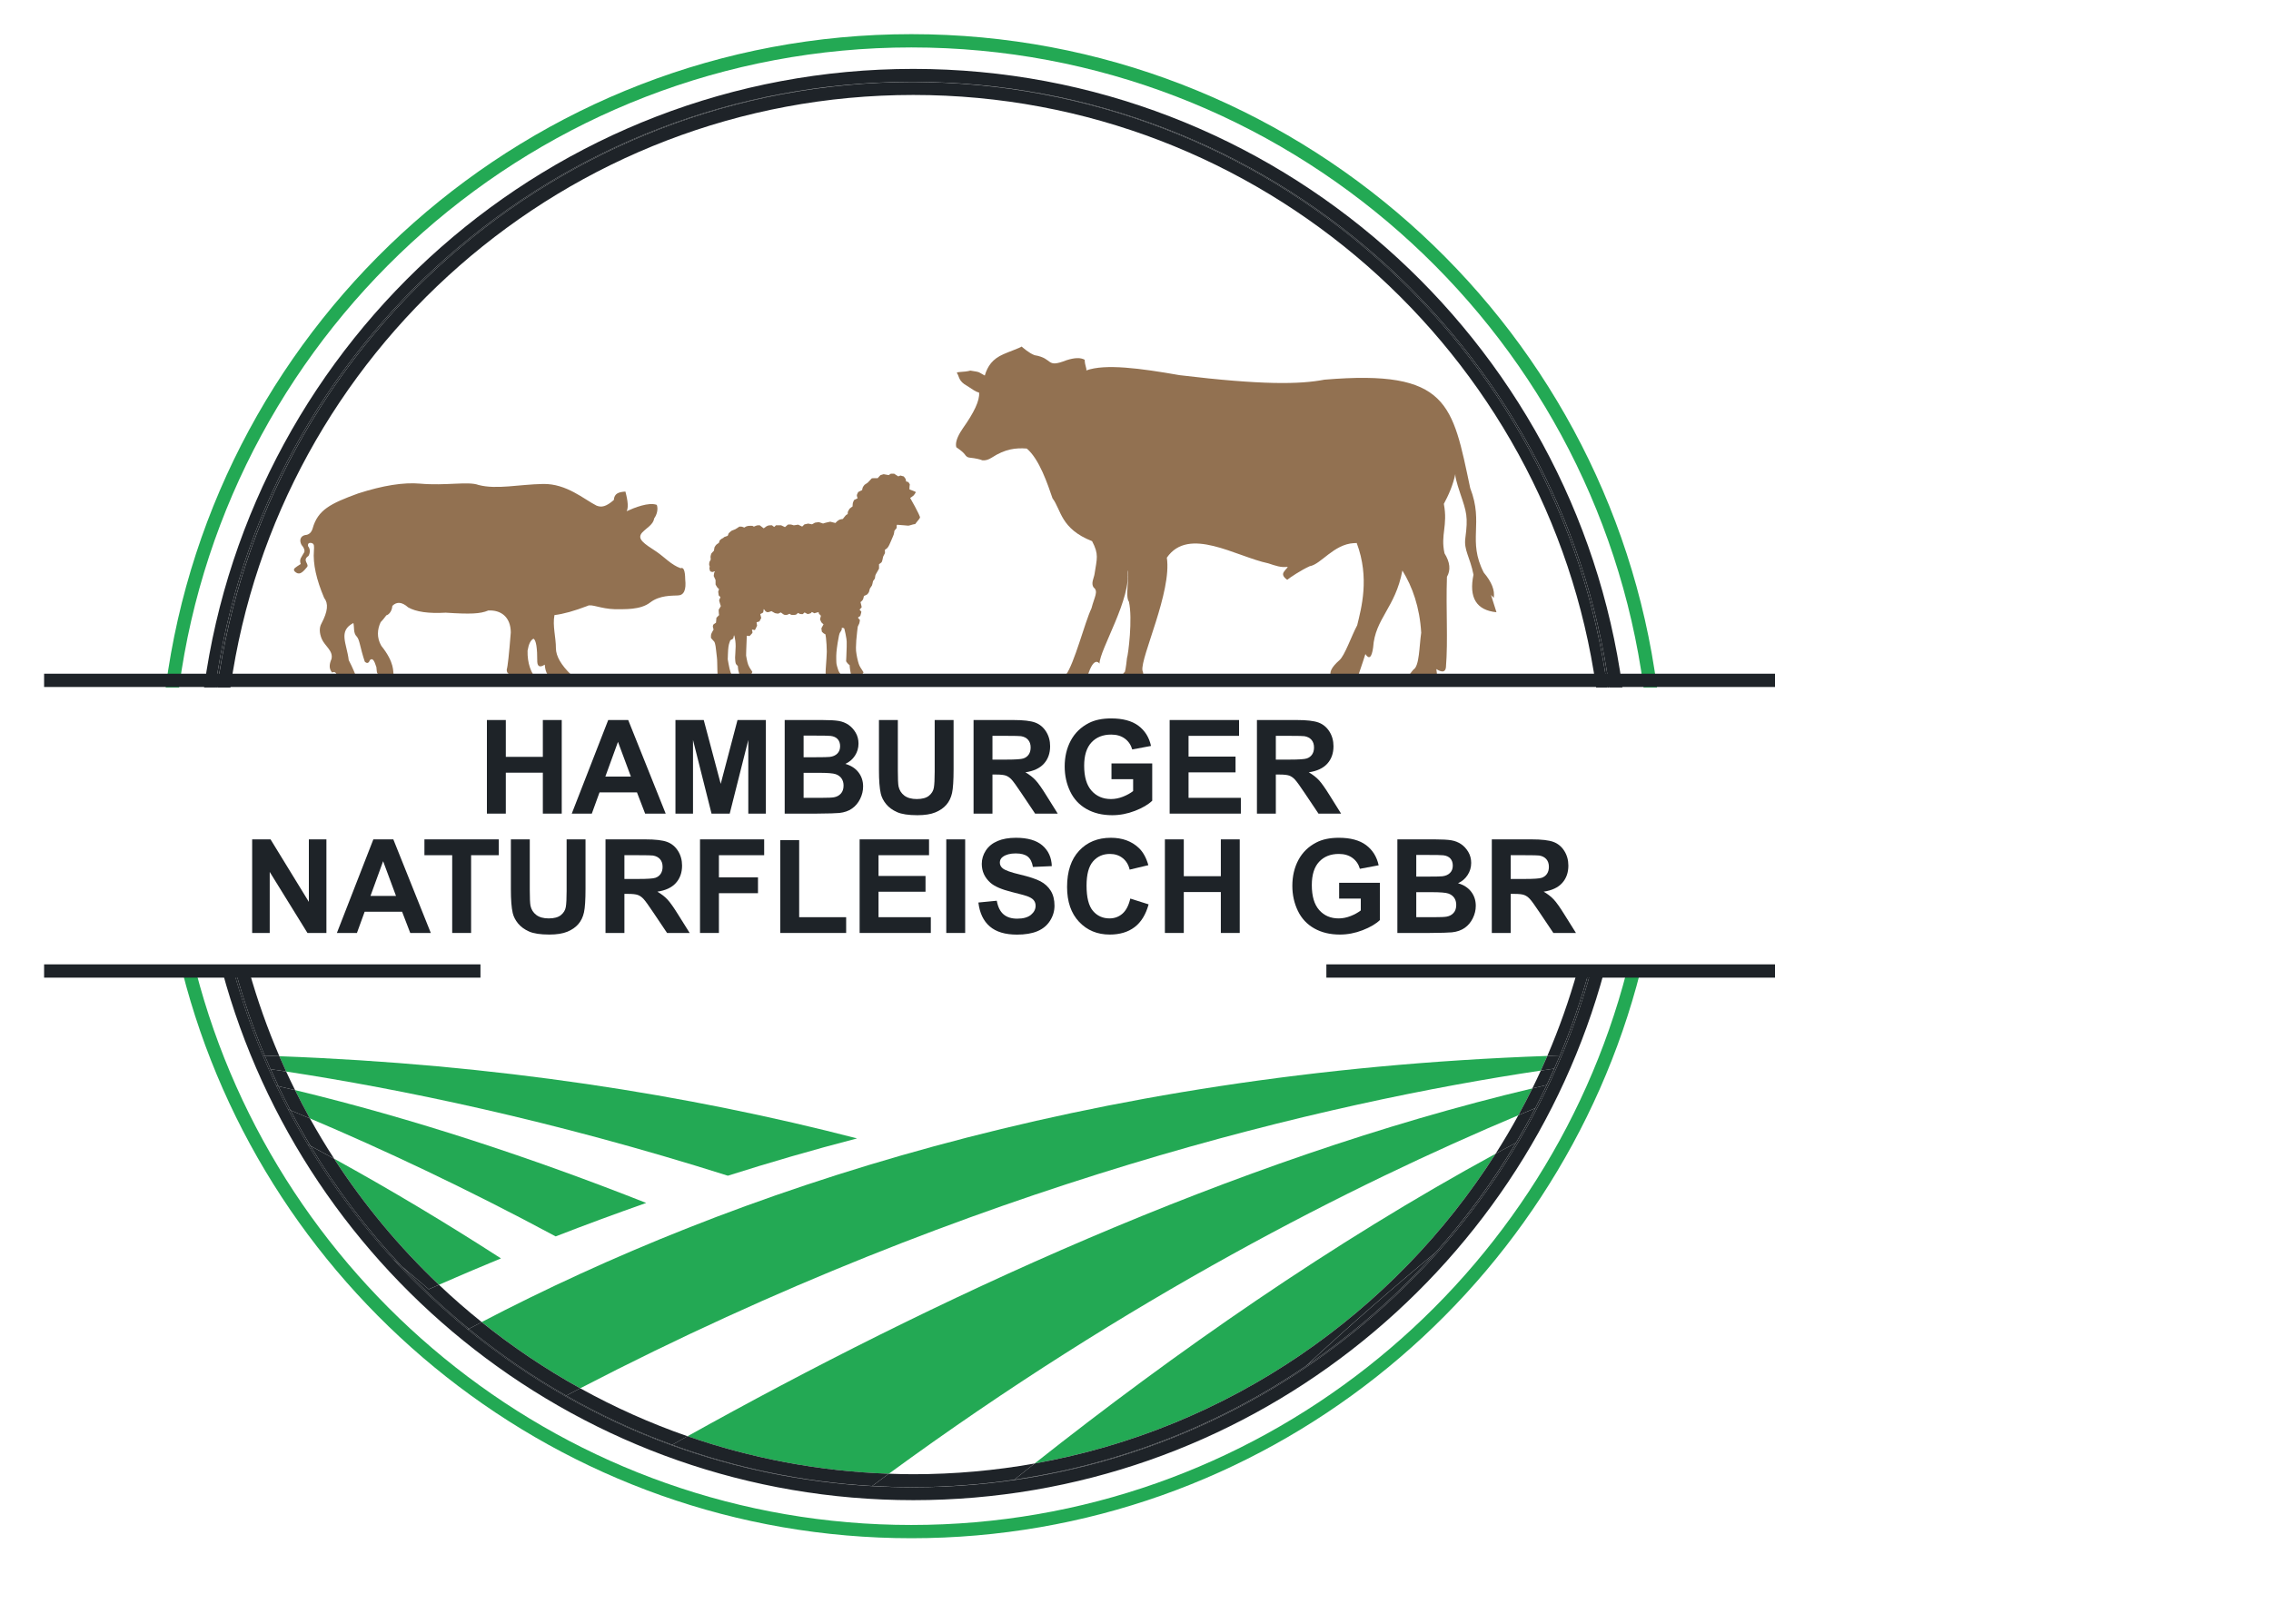 <?xml version="1.0" encoding="utf-8"?>
<!DOCTYPE svg PUBLIC "-//W3C//DTD SVG 1.1//EN" "http://www.w3.org/Graphics/SVG/1.1/DTD/svg11.dtd">
<!-- exported from Silhouette Studio® Business Edition V4.5.152ssbe -->
<svg version="1.1" xmlns="http://www.w3.org/2000/svg" xmlns:xlink="http://www.w3.org/1999/xlink" width="193mm" height="138mm" viewBox="0 0 193 138">
<defs>
<path id="path_bdf23ac40ea00e35df3c2fb1e08c444c" d="M 123.694 40.222 C 123.488 41.254 123.082 42.123 122.705 42.827 C 123.059 44.717 122.407 45.424 122.762 47.031 C 123.231 47.789 123.3 48.452 122.968 49.027 C 122.871 51.915 123.071 54.323 122.882 56.72 C 122.834 57.132 122.559 57.18 122.067 56.868 C 122.224 57.786 122.021 58.25 121.455 58.255 C 120.66 58.396 120.305 58.19 120.388 57.643 C 120.288 57.755 120.068 57.875 119.731 58.007 C 119.545 57.775 119.679 57.409 120.125 56.908 C 120.634 56.611 120.612 54.912 120.78 53.78 C 120.654 51.601 120.028 49.859 119.181 48.492 C 118.584 51.669 116.856 52.564 116.694 55.041 C 116.573 55.893 116.353 56.076 116.036 55.593 C 116.036 55.593 115.744 56.525 115.332 57.712 C 114.123 57.801 113.639 57.743 113.659 57.375 C 113.513 57.503 113.336 57.54 113.127 57.492 C 112.936 57.152 113.17 56.694 113.825 56.119 C 114.297 55.704 114.84 54.077 115.341 53.145 C 115.681 51.724 116.422 49.127 115.298 46.15 C 115.295 46.159 115.209 46.164 115.049 46.164 C 113.33 46.267 112.261 47.972 111.303 48.126 C 110.553 48.469 109.638 49.081 109.395 49.281 C 109.015 49.018 108.941 48.77 109.169 48.532 C 109.195 48.458 109.438 48.252 109.43 48.178 C 108.861 48.258 108.391 48.08 107.791 47.883 C 105.025 47.302 101.031 44.7 99.163 47.4 C 99.603 50.302 96.918 55.862 97.09 56.986 C 97.273 57.472 97.112 57.715 96.609 57.715 C 96.632 58.37 96.36 58.476 95.794 58.032 C 95.791 58.255 95.557 58.321 95.091 58.221 C 95.059 58.018 95.208 57.658 95.534 57.143 C 95.603 57.283 95.697 56.691 95.774 55.939 C 95.88 55.662 96.272 52.584 95.94 51.14 C 95.594 50.697 96.037 48.915 95.808 48.469 C 96.209 50.791 93.438 55.244 93.441 56.408 C 93.441 56.408 92.897 55.547 92.305 57.918 C 91.833 57.984 91.876 58.004 91.393 57.872 C 91.379 57.663 91.241 57.649 90.984 57.835 C 90.758 57.884 90.618 57.738 90.561 57.397 C 91.301 56.428 92.191 52.885 92.757 51.709 C 93.012 50.723 93.369 50.257 92.94 49.931 C 92.694 49.576 92.969 49.133 93.02 48.787 C 93.223 47.463 93.403 47.119 92.811 45.996 C 90.117 44.94 90.189 43.327 89.448 42.355 C 89.042 41.174 88.333 39.023 87.26 38.125 C 86.308 38.054 85.422 38.157 84.278 38.9 C 84.003 39.078 83.74 39.152 83.491 39.126 C 83.254 39.029 82.899 38.952 82.425 38.9 C 82.25 38.895 82.104 38.8 81.987 38.614 C 81.87 38.457 81.632 38.26 81.272 38.014 C 81.186 37.702 81.295 37.282 81.604 36.756 C 81.607 36.75 81.609 36.747 81.609 36.747 C 81.672 36.638 81.747 36.524 81.827 36.407 C 82.773 35.071 83.271 34.047 83.208 33.372 C 82.879 33.284 82.679 33.109 82.193 32.801 C 81.435 32.389 81.547 32.014 81.323 31.702 C 81.283 31.574 81.907 31.654 82.467 31.499 C 83.417 31.648 83.094 31.611 83.691 31.92 C 83.929 31.122 84.338 30.513 85.281 30.104 C 85.67 29.924 86.686 29.569 86.823 29.455 C 86.903 29.526 87.458 30.021 87.924 30.189 C 89.574 30.464 88.839 31.319 90.635 30.618 C 91.324 30.395 91.839 30.381 92.182 30.578 C 92.196 31.093 92.357 31.259 92.319 31.485 C 93.924 30.902 96.907 31.302 100.252 31.888 C 107.29 32.735 110.462 32.672 112.555 32.271 C 123.134 31.379 123.431 34.356 124.947 41.491 C 126.119 44.503 124.689 45.933 126.099 48.669 C 126.769 49.462 127.052 50.177 126.946 50.817 C 126.791 50.651 126.711 50.568 126.711 50.568 C 127.023 51.549 127.177 52.038 127.177 52.038 C 125.47 51.867 124.818 50.8 125.224 48.847 C 124.927 47.334 124.389 46.768 124.532 45.732 C 124.772 43.928 124.635 43.522 124.112 41.986 C 123.769 40.974 123.629 40.387 123.694 40.222 Z" fill-rule="evenodd" fill="#927151" fill-opacity="1" stroke="none" stroke-opacity="1" stroke-width="0.353" stroke-linecap="butt" stroke-linejoin="miter"/>
<path id="path_55b5f1ac5de73b7a01ec7b46679d2791" d="M 53.15 41.781 C 53.231 42.102 53.492 43.068 53.248 43.453 C 53.922 43.146 55.139 42.659 55.817 42.913 C 55.951 43.269 55.824 43.756 55.598 44.056 C 55.517 44.592 54.984 44.839 54.575 45.263 C 54.095 45.806 54.716 46.19 55.799 46.896 C 56.469 47.351 57.041 48.011 57.842 48.296 C 58.089 48.18 58.223 48.494 58.233 49.242 C 58.332 50.148 58.12 50.604 57.598 50.611 C 57.111 50.639 56.074 50.582 55.256 51.207 C 54.42 51.859 53.058 51.771 52.268 51.782 C 51.026 51.747 50.246 51.302 49.929 51.5 C 48.807 51.93 47.872 52.191 47.121 52.279 C 46.944 53.193 47.251 54.184 47.244 55.105 C 47.251 55.772 47.685 56.523 48.539 57.352 C 48.835 57.779 48.108 57.846 47.145 57.698 C 46.634 57.645 46.352 57.246 46.295 56.491 C 45.904 56.745 45.688 56.671 45.66 56.262 C 45.664 55.077 45.561 54.417 45.343 54.287 C 45.099 54.396 44.93 54.735 44.835 55.303 C 44.813 56.347 45.099 57.204 45.695 57.871 C 45.791 58.224 45.431 58.336 44.605 58.216 C 44.118 58.132 43.674 57.843 43.699 57.299 C 43.275 57.391 43.064 57.26 43.064 56.911 C 43.148 56.671 43.261 55.624 43.409 53.757 C 43.402 52.427 42.556 51.828 41.49 51.891 C 40.817 52.18 39.959 52.209 37.878 52.075 C 36.424 52.159 35.359 52.008 34.685 51.623 C 34.17 51.161 33.722 51.119 33.345 51.496 C 33.299 52.057 32.953 52.286 32.84 52.293 C 32.639 52.572 32.491 52.731 32.35 52.882 C 32.071 53.468 31.994 54.188 32.406 54.893 C 33.553 56.322 33.391 57.102 33.451 57.345 C 33.451 57.345 33.14 57.335 32.629 57.363 C 31.927 57.387 32.057 57.218 31.987 56.707 C 31.803 56.121 31.655 55.895 31.433 56.11 C 31.334 56.378 31.189 56.421 30.999 56.234 C 30.582 54.985 30.575 54.399 30.325 54.114 C 30.007 53.803 30.127 53.345 30.032 52.953 C 28.723 53.641 29.464 54.668 29.637 56.11 C 29.965 56.742 30.212 57.32 30.381 57.85 C 30.388 58.227 29.817 58.227 28.677 57.85 C 28.667 57.246 28.515 57.021 28.226 57.162 C 27.972 56.883 27.954 56.502 28.169 56.019 C 28.349 55.31 27.584 54.904 27.333 54.279 C 27.139 53.793 27.122 53.348 27.316 53.002 C 27.87 51.951 27.919 51.295 27.548 50.819 C 26.882 49.252 26.589 47.915 26.677 46.811 C 26.698 46.43 26.723 46.222 26.487 46.159 C 26.275 46.102 26.123 46.19 26.187 46.437 C 26.381 46.656 26.36 47.012 26.215 47.252 C 25.619 47.644 26.374 47.961 26.056 48.24 C 25.654 48.737 25.39 48.91 25.03 48.557 C 24.867 48.328 25.125 48.229 25.555 47.94 C 25.414 47.51 25.622 47.372 25.809 47.016 C 25.975 46.829 25.809 46.518 25.626 46.314 C 25.418 45.933 25.524 45.576 25.915 45.481 C 26.243 45.464 26.462 45.273 26.568 44.92 C 27.009 43.336 28.088 42.797 30.441 41.939 C 32.547 41.262 34.297 40.983 35.698 41.107 C 37.917 41.304 39.786 40.888 40.675 41.223 C 42.221 41.622 44.083 41.174 46.15 41.135 C 48.158 41.1 49.625 42.437 50.698 42.977 C 51.121 43.146 51.513 43.068 52.165 42.497 C 52.204 41.922 52.606 41.819 53.15 41.781 Z" fill-rule="evenodd" fill="#927151" fill-opacity="1" stroke="none" stroke-opacity="1" stroke-width="0.353" stroke-linecap="butt" stroke-linejoin="miter"/>
<path id="path_2f88694d0a672ea37cb786aeb57dd09a" d="M 75.614 40.323 L 75.525 40.381 L 75.31 40.343 L 75.096 40.304 L 74.967 40.342 C 74.896 40.363 74.83 40.384 74.822 40.389 C 74.813 40.394 74.758 40.452 74.698 40.52 L 74.59 40.643 L 74.348 40.643 C 74.177 40.643 74.1 40.648 74.085 40.66 C 74.072 40.669 73.988 40.759 73.9 40.858 C 73.757 41.02 73.724 41.048 73.602 41.12 C 73.474 41.195 73.459 41.209 73.387 41.315 C 73.322 41.412 73.308 41.447 73.288 41.543 L 73.267 41.658 L 73.107 41.731 C 73.021 41.772 72.941 41.812 72.932 41.822 C 72.923 41.832 72.892 41.896 72.862 41.965 C 72.805 42.101 72.805 42.103 72.861 42.285 L 72.882 42.351 L 72.732 42.427 L 72.582 42.503 L 72.526 42.626 C 72.476 42.739 72.47 42.763 72.463 42.897 L 72.456 43.044 L 72.327 43.136 C 72.204 43.222 72.196 43.232 72.122 43.368 C 72.049 43.5 72.043 43.515 72.043 43.602 L 72.043 43.696 L 71.967 43.733 C 71.903 43.766 71.869 43.801 71.76 43.941 L 71.629 44.109 L 71.493 44.131 C 71.367 44.152 71.346 44.161 71.238 44.233 C 71.165 44.281 71.099 44.338 71.067 44.382 C 71.039 44.42 71.007 44.452 70.998 44.452 C 70.989 44.452 70.886 44.428 70.772 44.397 L 70.563 44.343 L 70.361 44.383 C 70.251 44.406 70.113 44.439 70.055 44.46 L 69.948 44.498 L 69.772 44.439 L 69.594 44.38 L 69.42 44.4 C 69.247 44.42 69.247 44.42 69.14 44.493 C 69.081 44.532 69.022 44.564 69.008 44.564 C 68.994 44.564 68.916 44.55 68.833 44.533 L 68.684 44.502 L 68.525 44.536 L 68.367 44.57 L 68.27 44.663 L 68.174 44.756 L 68.002 44.675 L 67.829 44.593 L 67.643 44.623 L 67.457 44.651 L 67.343 44.614 C 67.254 44.585 67.203 44.578 67.095 44.578 C 67.023 44.578 66.958 44.584 66.954 44.591 C 66.95 44.598 66.894 44.648 66.828 44.703 L 66.71 44.802 L 66.547 44.725 L 66.383 44.648 L 66.163 44.648 L 65.943 44.648 L 65.874 44.718 C 65.837 44.756 65.8 44.788 65.793 44.788 C 65.788 44.788 65.743 44.756 65.695 44.718 L 65.608 44.648 L 65.475 44.648 C 65.293 44.648 65.18 44.69 65.023 44.819 C 64.958 44.871 64.902 44.907 64.894 44.901 C 64.887 44.894 64.81 44.836 64.723 44.768 L 64.566 44.648 L 64.454 44.648 C 64.353 44.648 64.326 44.655 64.202 44.705 L 64.064 44.763 L 64.01 44.726 C 63.96 44.693 63.945 44.69 63.8 44.69 C 63.582 44.69 63.457 44.717 63.342 44.787 L 63.25 44.843 L 63.152 44.802 C 63.071 44.767 63.034 44.76 62.945 44.76 L 62.835 44.76 L 62.653 44.882 C 62.502 44.983 62.449 45.011 62.33 45.047 C 62.197 45.089 62.18 45.099 62.055 45.205 C 61.925 45.316 61.924 45.319 61.89 45.425 C 61.872 45.484 61.85 45.536 61.843 45.541 C 61.834 45.547 61.759 45.574 61.673 45.602 C 61.541 45.644 61.515 45.658 61.491 45.695 C 61.474 45.721 61.45 45.739 61.434 45.74 C 61.399 45.74 61.326 45.788 61.224 45.875 C 61.158 45.929 61.149 45.945 61.128 46.032 C 61.114 46.083 61.1 46.132 61.095 46.141 C 61.089 46.149 61.04 46.181 60.987 46.214 C 60.906 46.261 60.872 46.293 60.802 46.387 C 60.718 46.504 60.718 46.504 60.696 46.656 L 60.673 46.809 L 60.563 46.922 C 60.453 47.033 60.449 47.038 60.413 47.167 C 60.374 47.3 60.374 47.333 60.4 47.519 C 60.407 47.559 60.397 47.585 60.344 47.667 C 60.284 47.761 60.28 47.771 60.271 47.9 C 60.263 48.023 60.264 48.038 60.292 48.083 C 60.32 48.129 60.322 48.135 60.302 48.229 C 60.281 48.325 60.281 48.33 60.319 48.444 L 60.357 48.562 L 60.446 48.592 L 60.537 48.621 L 60.649 48.587 C 60.711 48.569 60.764 48.555 60.766 48.555 C 60.768 48.555 60.753 48.582 60.731 48.614 C 60.697 48.663 60.686 48.699 60.672 48.816 L 60.654 48.957 L 60.733 49.129 L 60.812 49.302 L 60.812 49.491 L 60.812 49.68 L 60.886 49.813 C 60.942 49.916 60.976 49.96 61.032 50.003 C 61.072 50.035 61.106 50.068 61.106 50.077 C 61.106 50.086 61.091 50.138 61.071 50.191 L 61.036 50.287 L 61.058 50.447 L 61.079 50.607 L 61.154 50.681 L 61.228 50.757 L 61.172 50.884 L 61.117 51.013 L 61.134 51.111 C 61.144 51.164 61.176 51.273 61.205 51.353 C 61.236 51.432 61.26 51.504 61.26 51.514 C 61.26 51.524 61.219 51.597 61.169 51.675 L 61.078 51.819 L 61.079 51.976 C 61.079 52.063 61.088 52.164 61.098 52.203 L 61.116 52.273 L 61 52.392 L 60.883 52.511 L 60.867 52.72 L 60.848 52.927 L 60.732 53.006 C 60.612 53.085 60.614 53.083 60.581 53.22 C 60.575 53.242 60.585 53.303 60.607 53.375 C 60.627 53.44 60.644 53.501 60.644 53.51 C 60.644 53.52 60.619 53.56 60.588 53.601 C 60.558 53.641 60.508 53.735 60.476 53.811 C 60.424 53.937 60.42 53.955 60.42 54.081 L 60.42 54.217 L 60.498 54.316 C 60.542 54.371 60.61 54.447 60.651 54.486 C 60.721 54.553 60.726 54.563 60.767 54.711 C 60.801 54.829 60.822 54.961 60.854 55.25 C 60.878 55.462 60.909 55.736 60.924 55.861 C 60.942 56.001 60.952 56.176 60.952 56.323 C 60.952 56.452 60.959 56.725 60.966 56.928 L 60.98 57.299 L 61.032 57.354 C 61.061 57.383 61.12 57.43 61.165 57.456 L 61.243 57.504 L 61.253 57.592 C 61.259 57.64 61.275 57.742 61.291 57.819 C 61.326 57.994 61.348 58.021 61.502 58.072 C 61.612 58.109 61.617 58.109 61.861 58.099 C 62.104 58.089 62.109 58.088 62.202 58.04 L 62.299 57.992 L 62.289 57.941 C 62.281 57.89 62.284 57.886 62.327 57.868 C 62.352 57.857 62.382 57.83 62.393 57.81 C 62.413 57.775 62.41 57.767 62.308 57.607 C 62.123 57.319 62.025 57.022 61.917 56.43 L 61.847 56.04 L 61.862 55.599 C 61.882 55.057 61.914 54.825 62.006 54.58 L 62.065 54.421 L 62.156 54.371 C 62.323 54.279 62.316 54.287 62.345 54.13 C 62.359 54.052 62.375 53.989 62.379 53.989 C 62.404 53.99 62.467 54.258 62.492 54.475 C 62.529 54.781 62.527 55.043 62.492 55.529 C 62.466 55.888 62.464 55.927 62.484 56.134 C 62.509 56.389 62.527 56.438 62.635 56.539 L 62.704 56.603 L 62.716 56.749 C 62.723 56.829 62.735 56.925 62.742 56.965 C 62.758 57.049 62.827 57.308 62.837 57.325 C 62.858 57.357 63.075 57.439 63.223 57.472 L 63.387 57.505 L 63.571 57.477 C 63.721 57.455 63.763 57.442 63.809 57.41 C 63.862 57.374 63.865 57.368 63.858 57.318 C 63.852 57.278 63.856 57.263 63.872 57.257 C 63.883 57.252 63.903 57.215 63.915 57.173 L 63.936 57.099 L 63.798 56.892 C 63.608 56.609 63.536 56.418 63.46 56.007 L 63.407 55.718 L 63.418 55.27 C 63.428 54.823 63.459 54.042 63.466 54.034 C 63.468 54.031 63.522 54.036 63.586 54.046 L 63.702 54.063 L 63.812 53.945 C 63.975 53.77 63.967 53.793 63.929 53.641 C 63.891 53.494 63.882 53.503 64.043 53.534 C 64.103 53.545 64.153 53.555 64.156 53.555 C 64.159 53.555 64.202 53.469 64.251 53.366 L 64.342 53.175 L 64.316 53.035 C 64.3 52.958 64.293 52.894 64.297 52.891 C 64.302 52.889 64.358 52.873 64.421 52.854 L 64.537 52.822 L 64.615 52.674 L 64.695 52.525 L 64.652 52.36 L 64.61 52.195 L 64.733 52.133 C 64.845 52.077 64.859 52.066 64.866 52.025 C 64.879 51.944 64.901 51.797 64.901 51.786 C 64.901 51.78 64.909 51.776 64.919 51.776 C 64.928 51.776 64.961 51.818 64.992 51.868 C 65.04 51.947 65.061 51.967 65.131 52.003 C 65.212 52.044 65.213 52.044 65.313 52.027 C 65.367 52.017 65.442 51.995 65.478 51.976 C 65.514 51.96 65.551 51.944 65.559 51.944 C 65.568 51.944 65.638 51.985 65.717 52.034 C 65.858 52.122 65.863 52.125 66 52.142 L 66.14 52.158 L 66.241 52.107 C 66.297 52.079 66.35 52.056 66.362 52.056 C 66.371 52.056 66.401 52.079 66.427 52.105 C 66.454 52.132 66.517 52.179 66.569 52.21 C 66.659 52.263 66.67 52.266 66.776 52.266 C 66.878 52.266 66.901 52.261 66.988 52.217 C 67.041 52.191 67.09 52.168 67.097 52.168 C 67.104 52.168 67.139 52.191 67.174 52.217 C 67.238 52.266 67.238 52.266 67.385 52.266 C 67.612 52.266 67.668 52.251 67.745 52.165 L 67.81 52.095 L 67.909 52.146 C 67.999 52.191 68.021 52.196 68.119 52.196 L 68.228 52.196 L 68.297 52.126 C 68.335 52.087 68.371 52.056 68.378 52.056 C 68.385 52.056 68.443 52.087 68.507 52.126 C 68.572 52.164 68.632 52.196 68.642 52.196 C 68.651 52.196 68.719 52.179 68.791 52.158 C 68.912 52.123 68.927 52.115 68.958 52.067 L 68.993 52.016 L 69.102 52.07 L 69.211 52.125 L 69.387 52.072 C 69.485 52.042 69.567 52.021 69.571 52.025 C 69.576 52.03 69.578 52.059 69.578 52.09 C 69.578 52.142 69.587 52.156 69.671 52.24 L 69.765 52.333 L 69.727 52.486 L 69.689 52.639 L 69.748 52.775 C 69.804 52.908 69.832 52.943 69.947 53.032 L 69.987 53.063 L 69.896 53.235 L 69.805 53.408 L 69.825 53.548 L 69.844 53.688 L 69.924 53.767 C 69.975 53.819 70.031 53.858 70.077 53.878 C 70.162 53.912 70.153 53.882 70.195 54.213 C 70.231 54.501 70.265 55.053 70.265 55.384 C 70.265 55.533 70.252 55.794 70.237 55.977 C 70.176 56.682 70.15 57.249 70.175 57.315 C 70.186 57.343 70.269 57.385 70.351 57.406 L 70.414 57.423 L 70.434 57.522 C 70.444 57.578 70.475 57.701 70.503 57.798 L 70.553 57.973 L 70.653 58.03 C 70.744 58.082 70.774 58.091 70.982 58.126 L 71.21 58.162 L 71.371 58.123 C 71.532 58.084 71.651 58.026 71.651 57.988 C 71.651 57.978 71.641 57.962 71.63 57.952 C 71.603 57.929 71.603 57.896 71.63 57.896 C 71.641 57.896 71.666 57.868 71.687 57.833 L 71.724 57.768 L 71.662 57.675 C 71.627 57.623 71.568 57.525 71.532 57.456 C 71.494 57.388 71.454 57.32 71.442 57.308 C 71.43 57.295 71.385 57.232 71.342 57.166 C 71.276 57.068 71.252 57.012 71.206 56.858 C 71.075 56.43 71.08 56.455 71.07 56.054 C 71.059 55.615 71.082 55.329 71.19 54.626 C 71.267 54.125 71.342 53.804 71.392 53.758 C 71.409 53.742 71.451 53.679 71.483 53.618 C 71.535 53.524 71.543 53.496 71.54 53.433 L 71.539 53.359 L 71.605 53.368 C 71.735 53.385 71.739 53.388 71.766 53.479 C 71.808 53.619 71.9 54.069 71.932 54.29 C 71.959 54.483 71.962 54.538 71.955 54.976 C 71.949 55.238 71.937 55.622 71.925 55.829 L 71.906 56.206 L 71.969 56.299 C 72.004 56.354 72.07 56.425 72.122 56.467 L 72.211 56.54 L 72.211 56.633 C 72.211 56.685 72.218 56.755 72.227 56.788 C 72.234 56.822 72.243 56.885 72.246 56.928 C 72.25 56.972 72.267 57.067 72.283 57.141 L 72.313 57.275 L 72.397 57.343 C 72.479 57.409 72.487 57.411 72.7 57.456 L 72.918 57.502 L 73.092 57.472 C 73.257 57.442 73.267 57.438 73.301 57.395 C 73.333 57.353 73.334 57.343 73.32 57.305 C 73.306 57.266 73.308 57.257 73.347 57.212 C 73.371 57.186 73.387 57.154 73.383 57.141 C 73.38 57.127 73.32 57.032 73.252 56.928 C 73.043 56.616 73.007 56.539 72.921 56.222 C 72.871 56.04 72.826 55.833 72.794 55.63 C 72.748 55.347 72.743 55.29 72.743 55.042 C 72.743 54.718 72.783 54.188 72.841 53.723 C 72.864 53.542 72.885 53.36 72.889 53.319 C 72.893 53.266 72.914 53.21 72.966 53.115 C 73.028 53.001 73.04 52.964 73.058 52.84 L 73.079 52.698 L 72.994 52.601 C 72.948 52.548 72.911 52.499 72.914 52.49 C 72.916 52.483 72.962 52.45 73.015 52.417 L 73.112 52.357 L 73.158 52.189 C 73.183 52.097 73.204 52.011 73.205 52 C 73.205 51.989 73.17 51.944 73.127 51.901 L 73.049 51.822 L 73.14 51.716 L 73.231 51.609 L 73.197 51.451 C 73.179 51.364 73.155 51.266 73.144 51.233 L 73.126 51.174 L 73.172 51.146 C 73.197 51.129 73.247 51.079 73.285 51.034 C 73.345 50.96 73.357 50.934 73.387 50.801 L 73.422 50.653 L 73.56 50.596 C 73.691 50.539 73.7 50.532 73.774 50.436 C 73.848 50.339 73.854 50.325 73.886 50.178 C 73.918 50.026 73.921 50.02 74.016 49.893 C 74.113 49.765 74.113 49.762 74.151 49.59 C 74.17 49.495 74.19 49.405 74.194 49.393 C 74.198 49.38 74.235 49.328 74.277 49.276 C 74.319 49.225 74.354 49.175 74.354 49.167 C 74.354 49.157 74.364 49.089 74.373 49.013 C 74.39 48.898 74.401 48.862 74.449 48.782 C 74.48 48.73 74.55 48.608 74.604 48.51 L 74.704 48.331 L 74.704 48.142 L 74.704 47.954 L 74.809 47.883 C 74.866 47.844 74.921 47.799 74.929 47.783 C 74.964 47.716 75.009 47.559 75.026 47.442 C 75.041 47.331 75.054 47.298 75.127 47.166 L 75.209 47.016 L 75.207 46.873 L 75.204 46.729 L 75.293 46.672 C 75.446 46.574 75.523 46.453 75.687 46.064 C 75.764 45.882 75.858 45.662 75.897 45.574 C 75.952 45.449 75.971 45.383 75.987 45.28 C 75.998 45.205 76.006 45.138 76.006 45.128 C 76.006 45.12 76.05 45.06 76.104 44.995 L 76.202 44.879 L 76.202 44.76 C 76.202 44.694 76.208 44.633 76.215 44.621 C 76.229 44.599 76.258 44.6 76.83 44.649 L 77.198 44.68 L 77.341 44.648 C 77.419 44.631 77.506 44.606 77.533 44.592 C 77.559 44.578 77.625 44.563 77.677 44.557 L 77.774 44.547 L 77.894 44.392 C 77.961 44.306 78.048 44.197 78.089 44.149 C 78.128 44.102 78.168 44.037 78.178 44.007 C 78.192 43.956 78.191 43.944 78.166 43.893 C 78.149 43.864 78.101 43.75 78.058 43.644 C 77.993 43.487 77.551 42.661 77.376 42.37 L 77.349 42.325 L 77.495 42.227 C 77.628 42.137 77.65 42.116 77.734 41.996 C 77.785 41.923 77.827 41.854 77.827 41.844 C 77.827 41.807 77.746 41.765 77.52 41.685 C 77.393 41.64 77.289 41.595 77.285 41.584 C 77.279 41.573 77.286 41.475 77.297 41.365 L 77.32 41.168 L 77.262 41.071 C 77.223 41.005 77.192 40.97 77.169 40.963 C 77.149 40.958 77.104 40.947 77.069 40.937 L 77.005 40.92 L 76.989 40.814 C 76.974 40.717 76.966 40.699 76.89 40.602 L 76.807 40.496 L 76.664 40.457 L 76.522 40.417 L 76.431 40.454 L 76.34 40.49 L 76.289 40.458 C 76.26 40.441 76.183 40.391 76.115 40.346 L 75.994 40.265 L 75.849 40.265 L 75.705 40.265 L 75.614 40.324 L 75.614 40.323 Z" fill-rule="evenodd" fill="#927151" fill-opacity="1" stroke="none" stroke-opacity="1" stroke-width="0.035" stroke-linecap="butt" stroke-linejoin="miter"/>
<path id="path_618dad164c0e76624bfa6eb4e3135c37" d="M 77.45 4.032 C 109.228 4.032 135.567 27.763 139.68 58.434 L 140.82 58.434 C 136.699 27.139 109.853 2.903 77.45 2.903 C 45.048 2.903 18.201 27.139 14.081 58.434 L 15.22 58.434 C 19.334 27.763 45.672 4.032 77.45 4.032 Z" fill-rule="evenodd" fill="#23A954" fill-opacity="1" stroke="none" stroke-opacity="1" stroke-width="0.353" stroke-linecap="butt" stroke-linejoin="miter"/>
<path id="path_3fe2110f6347b58a05e54ccd986e91b8" d="M 77.451 129.617 C 48.248 129.617 23.638 109.579 16.646 82.532 L 15.485 82.532 C 22.505 110.207 47.623 130.743 77.451 130.743 C 107.278 130.743 132.396 110.207 139.416 82.532 L 138.255 82.532 C 131.263 109.579 106.653 129.617 77.451 129.617 Z" fill-rule="evenodd" fill="#23A954" fill-opacity="1" stroke="none" stroke-opacity="1" stroke-width="0.353" stroke-linecap="butt" stroke-linejoin="miter"/>
<path id="path_e07adf94c3335dfcf1b099c93ebc8f62" d="M 77.531 6.963 C 77.503 6.963 77.478 6.963 77.45 6.963 C 47.267 6.963 22.318 29.354 18.296 58.43 L 18.459 58.43 C 22.48 29.382 47.387 7.006 77.531 6.963 Z" fill-rule="evenodd" fill="#1E2328" fill-opacity="1" stroke="none" stroke-opacity="1" stroke-width="0.353" stroke-linecap="butt" stroke-linejoin="miter"/>
<path id="path_1a1f270ae6440e143dedca4717d11150" d="M 34.129 107.621 C 33.882 107.413 33.639 107.209 33.392 107.004 C 35.36 109.153 37.484 111.156 39.745 113.001 C 39.777 112.984 39.812 112.966 39.844 112.948 C 37.826 111.297 35.918 109.516 34.129 107.621 Z" fill-rule="evenodd" fill="#1E2328" fill-opacity="1" stroke="none" stroke-opacity="1" stroke-width="0.353" stroke-linecap="butt" stroke-linejoin="miter"/>
<path id="path_e471fd0779985a96e10ed52fb0c4e2fb" d="M 22.995 90.875 C 22.935 90.868 22.879 90.858 22.819 90.85 C 23.031 91.33 23.249 91.806 23.475 92.283 C 23.535 92.297 23.599 92.311 23.659 92.325 C 23.433 91.845 23.214 91.362 22.995 90.875 Z" fill-rule="evenodd" fill="#1E2328" fill-opacity="1" stroke="none" stroke-opacity="1" stroke-width="0.353" stroke-linecap="butt" stroke-linejoin="miter"/>
<path id="path_b5dca6b273ead90606393e15c195d828" d="M 22.498 89.725 C 21.524 87.4 20.695 84.998 20.018 82.532 L 19.856 82.532 C 20.533 84.994 21.359 87.393 22.332 89.718 C 22.389 89.722 22.445 89.722 22.498 89.725 Z" fill-rule="evenodd" fill="#1E2328" fill-opacity="1" stroke="none" stroke-opacity="1" stroke-width="0.353" stroke-linecap="butt" stroke-linejoin="miter"/>
<path id="path_067cc613e9e3491a79027a69075e55fe" d="M 74.113 126.315 C 75.217 126.375 76.332 126.41 77.45 126.41 C 77.478 126.41 77.503 126.41 77.531 126.41 C 76.388 126.41 75.252 126.372 74.124 126.308 C 74.12 126.308 74.116 126.312 74.113 126.315 Z" fill-rule="evenodd" fill="#1E2328" fill-opacity="1" stroke="none" stroke-opacity="1" stroke-width="0.353" stroke-linecap="butt" stroke-linejoin="miter"/>
<path id="path_5cea0eb5232bb13e902e717f3349a125" d="M 48.117 118.625 C 48.089 118.639 48.06 118.653 48.032 118.671 C 50.904 120.3 53.924 121.697 57.063 122.84 C 57.084 122.83 57.106 122.816 57.127 122.805 C 53.991 121.659 50.981 120.254 48.117 118.625 Z" fill-rule="evenodd" fill="#1E2328" fill-opacity="1" stroke="none" stroke-opacity="1" stroke-width="0.353" stroke-linecap="butt" stroke-linejoin="miter"/>
<path id="path_76590e835b67dc98bdb7ffa951d38ed7" d="M 24.685 94.368 C 24.615 94.339 24.544 94.308 24.474 94.279 C 25.003 95.292 25.56 96.29 26.142 97.268 C 26.223 97.31 26.301 97.352 26.382 97.395 C 25.789 96.403 25.222 95.394 24.685 94.368 Z" fill-rule="evenodd" fill="#1E2328" fill-opacity="1" stroke="none" stroke-opacity="1" stroke-width="0.353" stroke-linecap="butt" stroke-linejoin="miter"/>
<path id="path_d0309fc84220167516b7341d29414956" d="M 77.612 126.41 C 77.584 126.41 77.56 126.41 77.531 126.41 C 77.503 126.41 77.478 126.41 77.45 126.41 C 76.328 126.41 75.217 126.375 74.113 126.315 C 68.155 125.987 62.432 124.788 57.067 122.837 C 53.923 121.697 50.907 120.297 48.036 118.667 C 45.111 117.009 42.342 115.111 39.749 112.998 C 37.488 111.156 35.364 109.153 33.395 107.001 C 30.665 104.016 28.231 100.757 26.146 97.26 C 25.56 96.283 25.006 95.285 24.477 94.272 C 24.135 93.613 23.8 92.946 23.482 92.276 C 23.256 91.803 23.038 91.327 22.826 90.843 C 22.66 90.466 22.495 90.092 22.336 89.711 C 21.362 87.386 20.537 84.987 19.859 82.525 L 18.886 82.525 C 25.874 108.408 49.556 127.508 77.616 127.508 C 105.676 127.508 129.358 108.405 136.346 82.525 L 135.207 82.525 C 128.264 107.826 105.112 126.41 77.612 126.41 Z" fill-rule="evenodd" fill="#1E2328" fill-opacity="1" stroke="none" stroke-opacity="1" stroke-width="0.353" stroke-linecap="butt" stroke-linejoin="miter"/>
<path id="path_e1efff060c9300a48df5968b96f94d82" d="M 77.45 6.963 C 77.479 6.963 77.503 6.963 77.531 6.963 C 77.56 6.963 77.584 6.963 77.613 6.963 C 107.796 6.963 132.745 29.354 136.766 58.43 L 137.881 58.43 C 133.842 28.779 108.357 5.856 77.613 5.856 C 46.868 5.856 21.387 28.779 17.344 58.43 L 18.297 58.43 C 22.318 29.354 47.267 6.963 77.45 6.963 Z" fill-rule="evenodd" fill="#1E2328" fill-opacity="1" stroke="none" stroke-opacity="1" stroke-width="0.353" stroke-linecap="butt" stroke-linejoin="miter"/>
<path id="path_0ea5e37358b7250d1b388afecba0490a" d="M 26.34 95.063 C 25.779 94.826 25.228 94.593 24.685 94.368 C 25.225 95.394 25.789 96.403 26.386 97.394 C 27.059 97.754 27.73 98.118 28.4 98.488 C 27.673 97.37 26.989 96.227 26.34 95.063 Z" fill-rule="evenodd" fill="#1E2328" fill-opacity="1" stroke="none" stroke-opacity="1" stroke-width="0.353" stroke-linecap="butt" stroke-linejoin="miter"/>
<path id="path_dbf99f4e3305fd6721b820a150da9726" d="M 127.104 98.061 C 127.679 97.747 128.257 97.437 128.836 97.13 C 129.407 96.167 129.951 95.19 130.469 94.195 C 130 94.389 129.52 94.59 129.037 94.791 C 128.43 95.902 127.784 96.992 127.104 98.061 Z" fill-rule="evenodd" fill="#1E2328" fill-opacity="1" stroke="none" stroke-opacity="1" stroke-width="0.353" stroke-linecap="butt" stroke-linejoin="miter"/>
<path id="path_2eea2f5ef498fd2c90cdbe6865cd7832" d="M 49.309 118 C 48.91 118.205 48.515 118.416 48.117 118.625 C 50.981 120.254 53.994 121.659 57.127 122.802 C 57.557 122.558 57.991 122.318 58.428 122.075 C 55.257 120.974 52.209 119.605 49.309 118 Z" fill-rule="evenodd" fill="#1E2328" fill-opacity="1" stroke="none" stroke-opacity="1" stroke-width="0.353" stroke-linecap="butt" stroke-linejoin="miter"/>
<path id="path_3ce2477b0140cfab3c2eb8106a5236f5" d="M 122.002 106.457 C 118.464 109.385 114.767 112.603 110.957 116.131 C 115.028 113.368 118.736 110.112 122.002 106.457 Z" fill-rule="evenodd" fill="#1E2328" fill-opacity="1" stroke="none" stroke-opacity="1" stroke-width="0.353" stroke-linecap="butt" stroke-linejoin="miter"/>
<path id="path_c1bf9a1dd612f88f71b59d8a92c09aab" d="M 37.304 109.202 C 37.015 109.329 36.725 109.456 36.44 109.583 C 35.664 108.916 34.895 108.264 34.133 107.621 C 35.918 109.519 37.826 111.297 39.848 112.948 C 40.211 112.758 40.571 112.564 40.938 112.373 C 39.682 111.365 38.468 110.306 37.304 109.202 Z" fill-rule="evenodd" fill="#1E2328" fill-opacity="1" stroke="none" stroke-opacity="1" stroke-width="0.353" stroke-linecap="butt" stroke-linejoin="miter"/>
<path id="path_d5c174581d5b24ee88cb03fa236ff07a" d="M 130.226 92.509 C 130.635 92.41 131.044 92.314 131.45 92.219 C 131.669 91.757 131.88 91.291 132.088 90.826 C 131.714 90.879 131.333 90.935 130.945 90.995 C 130.713 91.503 130.473 92.008 130.226 92.509 Z" fill-rule="evenodd" fill="#1E2328" fill-opacity="1" stroke="none" stroke-opacity="1" stroke-width="0.353" stroke-linecap="butt" stroke-linejoin="miter"/>
<path id="path_b8a4cad15117ea098cf303a3dd240e52" d="M 131.499 89.75 C 131.859 89.736 132.212 89.718 132.572 89.707 C 133.542 87.386 134.367 84.991 135.045 82.532 L 134.053 82.532 C 133.355 85.008 132.501 87.418 131.499 89.75 Z" fill-rule="evenodd" fill="#1E2328" fill-opacity="1" stroke="none" stroke-opacity="1" stroke-width="0.353" stroke-linecap="butt" stroke-linejoin="miter"/>
<path id="path_fde9049a8c83c1fde4fd88252b1e602d" d="M 21.175 82.532 L 20.018 82.532 C 20.695 84.998 21.525 87.397 22.498 89.725 C 22.914 89.739 23.324 89.757 23.74 89.771 C 22.735 87.432 21.874 85.016 21.175 82.532 Z" fill-rule="evenodd" fill="#1E2328" fill-opacity="1" stroke="none" stroke-opacity="1" stroke-width="0.353" stroke-linecap="butt" stroke-linejoin="miter"/>
<path id="path_45d0f934753400153c9351debcf6337d" d="M 24.318 91.073 C 23.87 91.006 23.433 90.939 22.999 90.875 C 23.214 91.362 23.436 91.845 23.662 92.325 C 24.135 92.434 24.604 92.544 25.077 92.657 C 24.816 92.131 24.562 91.605 24.318 91.073 Z" fill-rule="evenodd" fill="#1E2328" fill-opacity="1" stroke="none" stroke-opacity="1" stroke-width="0.353" stroke-linecap="butt" stroke-linejoin="miter"/>
<path id="path_f26006671b0c90a2507855c18268efb9" d="M 132.572 89.711 C 132.417 90.085 132.254 90.459 132.089 90.829 C 131.881 91.299 131.669 91.764 131.45 92.223 C 131.136 92.886 130.808 93.542 130.473 94.195 C 129.954 95.19 129.411 96.17 128.839 97.13 C 126.861 100.464 124.571 103.586 122.003 106.457 C 118.736 110.116 115.028 113.368 110.957 116.131 C 103.69 121.066 95.273 124.439 86.196 125.772 C 83.366 126.188 80.474 126.407 77.532 126.41 C 77.56 126.41 77.584 126.41 77.613 126.41 C 105.108 126.41 128.264 107.826 135.207 82.532 L 135.045 82.532 C 134.368 84.991 133.542 87.39 132.572 89.711 Z" fill-rule="evenodd" fill="#1E2328" fill-opacity="1" stroke="none" stroke-opacity="1" stroke-width="0.353" stroke-linecap="butt" stroke-linejoin="miter"/>
<path id="path_039e4b0eaedf0bd473a5f1b3926cab44" d="M 136.604 58.434 L 136.766 58.434 C 132.745 29.358 107.796 6.967 77.612 6.967 C 77.584 6.967 77.56 6.967 77.531 6.967 C 107.68 7.006 132.586 29.382 136.604 58.434 Z" fill-rule="evenodd" fill="#1E2328" fill-opacity="1" stroke="none" stroke-opacity="1" stroke-width="0.353" stroke-linecap="butt" stroke-linejoin="miter"/>
<path id="path_32ea3cb9830a40d9489989cb78f184dc" d="M 87.924 124.393 C 84.576 124.989 81.13 125.303 77.613 125.303 C 76.918 125.303 76.223 125.285 75.535 125.26 C 75.065 125.603 74.593 125.955 74.124 126.305 C 75.252 126.368 76.388 126.407 77.531 126.407 C 80.474 126.403 83.366 126.185 86.196 125.768 C 86.771 125.31 87.346 124.851 87.924 124.393 Z" fill-rule="evenodd" fill="#1E2328" fill-opacity="1" stroke="none" stroke-opacity="1" stroke-width="0.353" stroke-linecap="butt" stroke-linejoin="miter"/>
<path id="path_81bc1394cc7d6d0933167d21e6708c07" d="M 18.463 58.434 L 19.584 58.434 C 23.61 30.007 48.096 8.071 77.616 8.071 C 107.137 8.071 131.623 30.007 135.648 58.434 L 136.604 58.434 C 132.586 29.383 107.68 7.006 77.535 6.967 C 47.387 7.006 22.481 29.383 18.463 58.434 Z" fill-rule="evenodd" fill="#1E2328" fill-opacity="1" stroke="none" stroke-opacity="1" stroke-width="0.353" stroke-linecap="butt" stroke-linejoin="miter"/>
<path id="path_8cb183a59b5a1f66dcb7521460c90c32" d="M 130.226 92.509 C 104.667 98.58 79.027 110.596 58.428 122.075 C 63.819 123.948 69.566 125.052 75.535 125.264 C 95.918 110.345 114.919 100.728 129.04 94.791 C 129.453 94.04 129.845 93.278 130.226 92.509 Z" fill-rule="evenodd" fill="#23A954" fill-opacity="1" stroke="none" stroke-opacity="1" stroke-width="0.353" stroke-linecap="butt" stroke-linejoin="miter"/>
<path id="path_fd12cc4fe211d0d79e8e34b30c4c1867" d="M 57.127 122.802 C 57.105 122.812 57.084 122.826 57.063 122.837 C 62.429 124.784 68.154 125.987 74.109 126.315 C 74.113 126.312 74.116 126.308 74.123 126.305 C 68.183 125.962 62.475 124.756 57.127 122.802 Z" fill-rule="evenodd" fill="#1E2328" fill-opacity="1" stroke="none" stroke-opacity="1" stroke-width="0.353" stroke-linecap="butt" stroke-linejoin="miter"/>
<path id="path_c8a9c5424260c5d6c1cd3c0d2be08abd" d="M 57.127 122.802 C 62.475 124.756 68.183 125.963 74.124 126.305 C 74.593 125.955 75.065 125.606 75.535 125.26 C 69.566 125.052 63.819 123.945 58.428 122.071 C 57.991 122.318 57.557 122.558 57.127 122.802 Z" fill-rule="evenodd" fill="#1E2328" fill-opacity="1" stroke="none" stroke-opacity="1" stroke-width="0.353" stroke-linecap="butt" stroke-linejoin="miter"/>
<path id="path_72538b5354cf49aa2bebb65c8d91fa0d" d="M 129.04 94.787 C 129.524 94.586 130 94.385 130.473 94.191 C 130.811 93.542 131.136 92.882 131.45 92.219 C 131.041 92.315 130.631 92.41 130.226 92.509 C 129.845 93.278 129.453 94.04 129.04 94.787 Z" fill-rule="evenodd" fill="#1E2328" fill-opacity="1" stroke="none" stroke-opacity="1" stroke-width="0.353" stroke-linecap="butt" stroke-linejoin="miter"/>
<path id="path_58fd579c1d7f6a092469b74188e5bc71" d="M 127.104 98.061 C 113.204 105.632 99.89 114.931 87.924 124.393 C 104.367 121.465 118.457 111.654 127.104 98.061 Z" fill-rule="evenodd" fill="#23A954" fill-opacity="1" stroke="none" stroke-opacity="1" stroke-width="0.353" stroke-linecap="butt" stroke-linejoin="miter"/>
<path id="path_fa4eef636eefe6f614b4a79dfb8e1bfe" d="M 87.924 124.393 C 87.346 124.851 86.767 125.31 86.196 125.768 C 95.273 124.435 103.686 121.062 110.957 116.127 C 114.763 112.599 118.464 109.382 122.002 106.454 C 124.571 103.579 126.86 100.457 128.839 97.126 C 128.261 97.433 127.682 97.744 127.107 98.058 C 118.457 111.654 104.367 121.465 87.924 124.393 Z" fill-rule="evenodd" fill="#1E2328" fill-opacity="1" stroke="none" stroke-opacity="1" stroke-width="0.353" stroke-linecap="butt" stroke-linejoin="miter"/>
<path id="path_f79e967d02b276e12876b9fb97debf1a" d="M 28.396 98.485 C 30.936 102.404 33.928 105.999 37.304 109.199 C 38.994 108.458 40.754 107.71 42.575 106.959 C 37.943 103.97 33.205 101.131 28.396 98.485 Z" fill-rule="evenodd" fill="#23A954" fill-opacity="1" stroke="none" stroke-opacity="1" stroke-width="0.353" stroke-linecap="butt" stroke-linejoin="miter"/>
<path id="path_08d88420a6755059a2bf6ca7deb85aba" d="M 26.382 97.394 C 26.301 97.352 26.223 97.31 26.142 97.267 C 28.227 100.76 30.661 104.023 33.392 107.008 C 33.639 107.212 33.882 107.417 34.129 107.625 C 31.198 104.507 28.598 101.081 26.382 97.394 Z" fill-rule="evenodd" fill="#1E2328" fill-opacity="1" stroke="none" stroke-opacity="1" stroke-width="0.353" stroke-linecap="butt" stroke-linejoin="miter"/>
<path id="path_b27f238bcf5175f7e3cef7df610cc321" d="M 37.304 109.202 C 33.932 106.002 30.937 102.404 28.397 98.488 C 27.726 98.121 27.056 97.758 26.382 97.394 C 28.598 101.081 31.198 104.51 34.129 107.621 C 34.891 108.264 35.66 108.913 36.436 109.583 C 36.722 109.456 37.015 109.329 37.304 109.202 Z" fill-rule="evenodd" fill="#1E2328" fill-opacity="1" stroke="none" stroke-opacity="1" stroke-width="0.353" stroke-linecap="butt" stroke-linejoin="miter"/>
<path id="path_4056a906a60b131ea2e4f1000a0a3d78" d="M 54.918 102.245 C 45.168 98.396 35.117 95.073 25.073 92.653 C 25.476 93.465 25.899 94.269 26.336 95.059 C 32.496 97.67 39.548 100.968 47.224 105.089 C 49.694 104.129 52.269 103.177 54.918 102.245 Z" fill-rule="evenodd" fill="#23A954" fill-opacity="1" stroke="none" stroke-opacity="1" stroke-width="0.353" stroke-linecap="butt" stroke-linejoin="miter"/>
<path id="path_2d2b767dd590651f1a96d712a3b3add6" d="M 23.662 92.325 C 23.602 92.311 23.539 92.297 23.479 92.283 C 23.8 92.957 24.131 93.623 24.474 94.279 C 24.544 94.308 24.615 94.339 24.685 94.368 C 24.332 93.694 23.99 93.013 23.662 92.325 Z" fill-rule="evenodd" fill="#1E2328" fill-opacity="1" stroke="none" stroke-opacity="1" stroke-width="0.353" stroke-linecap="butt" stroke-linejoin="miter"/>
<path id="path_23032d445f18ee2bf6af08631f8b2da9" d="M 25.077 92.657 C 24.604 92.544 24.135 92.434 23.662 92.325 C 23.99 93.013 24.333 93.694 24.685 94.368 C 25.229 94.593 25.782 94.826 26.34 95.063 C 25.899 94.269 25.479 93.468 25.077 92.657 Z" fill-rule="evenodd" fill="#1E2328" fill-opacity="1" stroke="none" stroke-opacity="1" stroke-width="0.353" stroke-linecap="butt" stroke-linejoin="miter"/>
<path id="path_05c4522706c6e7c2211e788c96fa0793" d="M 72.836 96.76 C 58.51 93.052 42.166 90.455 23.74 89.775 C 23.927 90.212 24.121 90.646 24.318 91.076 C 33.925 92.54 46.85 95.183 61.858 99.931 C 65.403 98.806 69.068 97.737 72.836 96.76 Z" fill-rule="evenodd" fill="#23A954" fill-opacity="1" stroke="none" stroke-opacity="1" stroke-width="0.353" stroke-linecap="butt" stroke-linejoin="miter"/>
<path id="path_f839a0a61e7635704a0f58809535caa2" d="M 22.498 89.725 C 22.442 89.722 22.389 89.722 22.332 89.718 C 22.491 90.099 22.657 90.473 22.823 90.85 C 22.883 90.858 22.939 90.868 22.999 90.875 C 22.826 90.494 22.66 90.11 22.498 89.725 Z" fill-rule="evenodd" fill="#1E2328" fill-opacity="1" stroke="none" stroke-opacity="1" stroke-width="0.353" stroke-linecap="butt" stroke-linejoin="miter"/>
<path id="path_3080ce4dc9c8ab4f3bf178b18d7e4f83" d="M 24.318 91.073 C 24.121 90.642 23.927 90.208 23.74 89.771 C 23.327 89.757 22.914 89.736 22.498 89.725 C 22.66 90.11 22.826 90.494 22.995 90.875 C 23.429 90.939 23.87 91.006 24.318 91.073 Z" fill-rule="evenodd" fill="#1E2328" fill-opacity="1" stroke="none" stroke-opacity="1" stroke-width="0.353" stroke-linecap="butt" stroke-linejoin="miter"/>
<path id="path_16c3edaa8ddcc34d1aa1e0cc1af2f5e3" d="M 49.309 118 C 82.925 100.559 112.954 93.69 130.945 90.995 C 131.132 90.582 131.316 90.17 131.496 89.75 C 92.002 91.136 62.083 101.335 40.934 112.37 C 43.552 114.476 46.353 116.363 49.309 118 Z" fill-rule="evenodd" fill="#23A954" fill-opacity="1" stroke="none" stroke-opacity="1" stroke-width="0.353" stroke-linecap="butt" stroke-linejoin="miter"/>
<path id="path_d87d21e4329f73883a03fbc9f138a9bf" d="M 39.844 112.948 C 39.812 112.966 39.777 112.984 39.745 113.001 C 42.335 115.115 45.108 117.013 48.032 118.671 C 48.06 118.656 48.089 118.642 48.117 118.625 C 45.196 116.963 42.43 115.062 39.844 112.948 Z" fill-rule="evenodd" fill="#1E2328" fill-opacity="1" stroke="none" stroke-opacity="1" stroke-width="0.353" stroke-linecap="butt" stroke-linejoin="miter"/>
<path id="path_42b4a7a07de3a643fc21d95f05ce339b" d="M 40.934 112.373 C 40.567 112.564 40.204 112.758 39.844 112.948 C 42.43 115.062 45.196 116.963 48.117 118.625 C 48.515 118.416 48.914 118.205 49.309 118 C 46.353 116.363 43.552 114.476 40.934 112.373 Z" fill-rule="evenodd" fill="#1E2328" fill-opacity="1" stroke="none" stroke-opacity="1" stroke-width="0.353" stroke-linecap="butt" stroke-linejoin="miter"/>
<path id="path_8b4d91bd28652b60caa8150946076992" d="M 130.945 90.995 C 131.33 90.939 131.714 90.882 132.088 90.826 C 132.251 90.455 132.413 90.085 132.572 89.707 C 132.212 89.718 131.859 89.736 131.499 89.75 C 131.319 90.166 131.136 90.582 130.945 90.995 Z" fill-rule="evenodd" fill="#1E2328" fill-opacity="1" stroke="none" stroke-opacity="1" stroke-width="0.353" stroke-linecap="butt" stroke-linejoin="miter"/>
<path id="path_74a8bcddfe9cfa41994b6b2f4b9c6bc1" d="M 3.748 81.967 L 40.832 81.967 L 40.832 83.096 L 3.748 83.096 L 3.748 81.967 Z" fill-rule="evenodd" fill="#1E2328" fill-opacity="1" stroke="none" stroke-opacity="1" stroke-width="0.353" stroke-linecap="butt" stroke-linejoin="miter"/>
<path id="path_5efe2d183989c8b133128108b9229f3a" d="M 93.311 58.391 L 3.748 58.391 L 3.748 57.263 L 93.311 57.263 L 146.434 57.263 L 150.849 57.263 L 150.849 58.391 L 146.434 58.391 L 93.311 58.391 Z" fill-rule="evenodd" fill="#1E2328" fill-opacity="1" stroke="none" stroke-opacity="1" stroke-width="0.353" stroke-linecap="butt" stroke-linejoin="miter"/>
<path id="path_1198c9ea950ad75da76a1ef03ff08df8" d="M 112.721 81.967 L 150.849 81.967 L 150.849 83.096 L 112.721 83.096 L 112.721 81.967 Z" fill-rule="evenodd" fill="#1E2328" fill-opacity="1" stroke="none" stroke-opacity="1" stroke-width="0.353" stroke-linecap="butt" stroke-linejoin="miter"/>
<path id="path_f58b7a4c18a371420d68c69cc07d4345" d="M 41.379 69.154 L 41.379 61.199 L 42.986 61.199 L 42.986 64.33 L 46.133 64.33 L 46.133 61.199 L 47.739 61.199 L 47.739 69.154 L 46.133 69.154 L 46.133 65.675 L 42.986 65.675 L 42.986 69.154 L 41.379 69.154 Z" fill-rule="evenodd" fill="#1E2328" fill-opacity="1" stroke="none" stroke-opacity="1" stroke-width="0" stroke-linecap="round" stroke-linejoin="round"/>
<path id="path_2171e4ad6f6b512e0f73b1eb1cca39b5" d="M 56.573 69.154 L 54.826 69.154 L 54.131 67.347 L 50.951 67.347 L 50.295 69.154 L 48.591 69.154 L 51.689 61.199 L 53.388 61.199 L 56.573 69.154 Z M 53.616 66.006 L 52.519 63.055 L 51.445 66.006 L 53.616 66.006 Z" fill-rule="evenodd" fill="#1E2328" fill-opacity="1" stroke="none" stroke-opacity="1" stroke-width="0" stroke-linecap="round" stroke-linejoin="round"/>
<path id="path_3095794e5da4677fb781a60f3ba8cdba" d="M 57.403 69.154 L 57.403 61.199 L 59.807 61.199 L 61.25 66.625 L 62.677 61.199 L 65.087 61.199 L 65.087 69.154 L 63.594 69.154 L 63.594 62.892 L 62.015 69.154 L 60.469 69.154 L 58.895 62.892 L 58.895 69.154 L 57.403 69.154 Z" fill-rule="evenodd" fill="#1E2328" fill-opacity="1" stroke="none" stroke-opacity="1" stroke-width="0" stroke-linecap="round" stroke-linejoin="round"/>
<path id="path_8f692277d17f263ed06bbbef805d7ca6" d="M 66.687 61.199 L 69.867 61.199 C 70.497 61.199 70.966 61.225 71.275 61.277 C 71.585 61.33 71.861 61.439 72.106 61.606 C 72.35 61.772 72.553 61.994 72.716 62.27 C 72.879 62.547 72.96 62.857 72.96 63.201 C 72.96 63.574 72.86 63.916 72.659 64.227 C 72.458 64.538 72.186 64.771 71.842 64.927 C 72.327 65.068 72.7 65.308 72.96 65.648 C 73.221 65.988 73.351 66.388 73.351 66.847 C 73.351 67.209 73.267 67.561 73.099 67.903 C 72.93 68.245 72.701 68.518 72.409 68.722 C 72.118 68.927 71.759 69.052 71.332 69.099 C 71.065 69.128 70.419 69.146 69.395 69.154 L 66.687 69.154 L 66.687 61.199 Z M 68.294 62.523 L 68.294 64.362 L 69.346 64.362 C 69.972 64.362 70.361 64.353 70.513 64.335 C 70.788 64.303 71.004 64.208 71.161 64.05 C 71.319 63.893 71.397 63.686 71.397 63.429 C 71.397 63.183 71.33 62.983 71.194 62.829 C 71.058 62.676 70.857 62.582 70.589 62.55 C 70.43 62.532 69.972 62.523 69.216 62.523 L 68.294 62.523 Z M 68.294 65.686 L 68.294 67.813 L 69.78 67.813 C 70.359 67.813 70.726 67.797 70.882 67.765 C 71.121 67.721 71.315 67.615 71.465 67.447 C 71.615 67.279 71.69 67.054 71.69 66.772 C 71.69 66.533 71.633 66.33 71.517 66.164 C 71.401 65.997 71.234 65.876 71.015 65.8 C 70.796 65.724 70.321 65.686 69.59 65.686 L 68.294 65.686 Z" fill-rule="evenodd" fill="#1E2328" fill-opacity="1" stroke="none" stroke-opacity="1" stroke-width="0" stroke-linecap="round" stroke-linejoin="round"/>
<path id="path_5e4218dfa897072289c64be1e779f6b5" d="M 74.697 61.199 L 76.303 61.199 L 76.303 65.507 C 76.303 66.191 76.323 66.634 76.362 66.837 C 76.431 67.162 76.595 67.424 76.853 67.621 C 77.112 67.818 77.466 67.916 77.914 67.916 C 78.37 67.916 78.714 67.823 78.945 67.637 C 79.177 67.451 79.316 67.222 79.363 66.951 C 79.41 66.679 79.434 66.229 79.434 65.599 L 79.434 61.199 L 81.04 61.199 L 81.04 65.377 C 81.04 66.332 80.996 67.007 80.91 67.401 C 80.823 67.795 80.663 68.128 80.429 68.399 C 80.196 68.671 79.884 68.887 79.493 69.048 C 79.103 69.209 78.593 69.289 77.963 69.289 C 77.203 69.289 76.627 69.202 76.235 69.026 C 75.842 68.851 75.532 68.623 75.304 68.342 C 75.076 68.062 74.926 67.768 74.854 67.461 C 74.749 67.005 74.697 66.332 74.697 65.442 L 74.697 61.199 Z" fill-rule="evenodd" fill="#1E2328" fill-opacity="1" stroke="none" stroke-opacity="1" stroke-width="0" stroke-linecap="round" stroke-linejoin="round"/>
<path id="path_9d0576a75edb90083acc283df3c43454" d="M 82.738 69.154 L 82.738 61.199 L 86.119 61.199 C 86.969 61.199 87.587 61.27 87.972 61.413 C 88.357 61.556 88.666 61.81 88.897 62.175 C 89.129 62.541 89.244 62.959 89.244 63.429 C 89.244 64.026 89.069 64.519 88.718 64.908 C 88.367 65.296 87.843 65.542 87.144 65.643 C 87.492 65.845 87.778 66.068 88.004 66.31 C 88.231 66.553 88.535 66.983 88.919 67.602 L 89.89 69.154 L 87.969 69.154 L 86.808 67.423 C 86.396 66.804 86.113 66.414 85.962 66.253 C 85.81 66.092 85.649 65.982 85.479 65.922 C 85.309 65.863 85.039 65.833 84.67 65.833 L 84.344 65.833 L 84.344 69.154 L 82.738 69.154 Z M 84.344 64.563 L 85.533 64.563 C 86.303 64.563 86.784 64.53 86.976 64.465 C 87.168 64.4 87.318 64.288 87.427 64.129 C 87.535 63.97 87.589 63.771 87.589 63.532 C 87.589 63.264 87.518 63.048 87.375 62.884 C 87.232 62.719 87.03 62.615 86.77 62.572 C 86.64 62.554 86.249 62.544 85.598 62.544 L 84.344 62.544 L 84.344 64.563 Z" fill-rule="evenodd" fill="#1E2328" fill-opacity="1" stroke="none" stroke-opacity="1" stroke-width="0" stroke-linecap="round" stroke-linejoin="round"/>
<path id="path_ee57e7c3c610dbf7edca344a1fd82535" d="M 94.459 66.229 L 94.459 64.889 L 97.921 64.889 L 97.921 68.058 C 97.585 68.383 97.097 68.67 96.459 68.918 C 95.82 69.165 95.173 69.289 94.519 69.289 C 93.687 69.289 92.961 69.115 92.343 68.766 C 91.724 68.417 91.259 67.917 90.948 67.268 C 90.637 66.619 90.482 65.912 90.482 65.149 C 90.482 64.321 90.655 63.585 91.002 62.941 C 91.35 62.297 91.858 61.803 92.527 61.459 C 93.037 61.195 93.672 61.063 94.432 61.063 C 95.419 61.063 96.191 61.27 96.746 61.684 C 97.301 62.099 97.659 62.671 97.818 63.402 L 96.223 63.7 C 96.11 63.31 95.9 63.001 95.59 62.775 C 95.281 62.549 94.895 62.436 94.432 62.436 C 93.73 62.436 93.172 62.658 92.758 63.103 C 92.344 63.548 92.137 64.209 92.137 65.084 C 92.137 66.028 92.346 66.736 92.766 67.208 C 93.186 67.68 93.736 67.916 94.416 67.916 C 94.752 67.916 95.089 67.85 95.428 67.718 C 95.766 67.586 96.056 67.426 96.299 67.238 L 96.299 66.229 L 94.459 66.229 Z" fill-rule="evenodd" fill="#1E2328" fill-opacity="1" stroke="none" stroke-opacity="1" stroke-width="0" stroke-linecap="round" stroke-linejoin="round"/>
<path id="path_013010a288bf770916c91b4db84d164b" d="M 99.402 69.154 L 99.402 61.199 L 105.301 61.199 L 105.301 62.544 L 101.008 62.544 L 101.008 64.308 L 105.002 64.308 L 105.002 65.648 L 101.008 65.648 L 101.008 67.813 L 105.453 67.813 L 105.453 69.154 L 99.402 69.154 Z" fill-rule="evenodd" fill="#1E2328" fill-opacity="1" stroke="none" stroke-opacity="1" stroke-width="0" stroke-linecap="round" stroke-linejoin="round"/>
<path id="path_0c01d9b8b2365efe1171bb5133116335" d="M 106.82 69.154 L 106.82 61.199 L 110.201 61.199 C 111.051 61.199 111.668 61.27 112.054 61.413 C 112.439 61.556 112.747 61.81 112.979 62.175 C 113.21 62.541 113.326 62.959 113.326 63.429 C 113.326 64.026 113.151 64.519 112.8 64.908 C 112.449 65.296 111.924 65.542 111.226 65.643 C 111.573 65.845 111.86 66.068 112.086 66.31 C 112.312 66.553 112.617 66.983 113.001 67.602 L 113.972 69.154 L 112.051 69.154 L 110.89 67.423 C 110.477 66.804 110.195 66.414 110.043 66.253 C 109.891 66.092 109.73 65.982 109.56 65.922 C 109.39 65.863 109.121 65.833 108.752 65.833 L 108.426 65.833 L 108.426 69.154 L 106.82 69.154 Z M 108.426 64.563 L 109.615 64.563 C 110.385 64.563 110.866 64.53 111.058 64.465 C 111.25 64.4 111.4 64.288 111.508 64.129 C 111.617 63.97 111.671 63.771 111.671 63.532 C 111.671 63.264 111.6 63.048 111.457 62.884 C 111.314 62.719 111.112 62.615 110.852 62.572 C 110.722 62.554 110.331 62.544 109.68 62.544 L 108.426 62.544 L 108.426 64.563 Z" fill-rule="evenodd" fill="#1E2328" fill-opacity="1" stroke="none" stroke-opacity="1" stroke-width="0" stroke-linecap="round" stroke-linejoin="round"/>
<path id="path_13227f887ab8442a25c592126a329494" d="M 21.43 79.298 L 21.43 71.343 L 22.992 71.343 L 26.248 76.656 L 26.248 71.343 L 27.74 71.343 L 27.74 79.298 L 26.129 79.298 L 22.922 74.111 L 22.922 79.298 L 21.43 79.298 Z" fill-rule="evenodd" fill="#1E2328" fill-opacity="1" stroke="none" stroke-opacity="1" stroke-width="0" stroke-linecap="round" stroke-linejoin="round"/>
<path id="path_77c5c863848bf393b990038904ae3c53" d="M 36.612 79.298 L 34.865 79.298 L 34.171 77.491 L 30.991 77.491 L 30.334 79.298 L 28.63 79.298 L 31.729 71.343 L 33.427 71.343 L 36.612 79.298 Z M 33.655 76.151 L 32.559 73.199 L 31.485 76.151 L 33.655 76.151 Z" fill-rule="evenodd" fill="#1E2328" fill-opacity="1" stroke="none" stroke-opacity="1" stroke-width="0" stroke-linecap="round" stroke-linejoin="round"/>
<path id="path_8f9d0a3e96a2e9113949d67e68f3fe02" d="M 38.43 79.298 L 38.43 72.689 L 36.07 72.689 L 36.07 71.343 L 42.391 71.343 L 42.391 72.689 L 40.036 72.689 L 40.036 79.298 L 38.43 79.298 Z" fill-rule="evenodd" fill="#1E2328" fill-opacity="1" stroke="none" stroke-opacity="1" stroke-width="0" stroke-linecap="round" stroke-linejoin="round"/>
<path id="path_461cbdcb7ffa21a46417cd71c512be4b" d="M 43.417 71.343 L 45.023 71.343 L 45.023 75.652 C 45.023 76.336 45.043 76.779 45.083 76.981 C 45.152 77.307 45.315 77.568 45.574 77.765 C 45.833 77.963 46.186 78.061 46.635 78.061 C 47.091 78.061 47.434 77.968 47.666 77.782 C 47.897 77.595 48.037 77.367 48.084 77.095 C 48.131 76.824 48.154 76.374 48.154 75.744 L 48.154 71.343 L 49.76 71.343 L 49.76 75.522 C 49.76 76.477 49.717 77.151 49.63 77.546 C 49.543 77.94 49.383 78.273 49.15 78.544 C 48.916 78.815 48.604 79.032 48.214 79.192 C 47.823 79.353 47.313 79.434 46.684 79.434 C 45.924 79.434 45.348 79.346 44.955 79.171 C 44.563 78.995 44.253 78.767 44.025 78.487 C 43.797 78.207 43.647 77.913 43.574 77.605 C 43.469 77.15 43.417 76.477 43.417 75.587 L 43.417 71.343 Z" fill-rule="evenodd" fill="#1E2328" fill-opacity="1" stroke="none" stroke-opacity="1" stroke-width="0" stroke-linecap="round" stroke-linejoin="round"/>
<path id="path_fdf04567c7e20fdf816aac669d007368" d="M 51.459 79.298 L 51.459 71.343 L 54.839 71.343 C 55.689 71.343 56.307 71.415 56.692 71.558 C 57.078 71.701 57.386 71.955 57.617 72.32 C 57.849 72.685 57.965 73.103 57.965 73.574 C 57.965 74.17 57.789 74.663 57.438 75.052 C 57.088 75.441 56.563 75.686 55.865 75.788 C 56.212 75.99 56.499 76.213 56.725 76.455 C 56.951 76.697 57.256 77.128 57.639 77.746 L 58.611 79.298 L 56.69 79.298 L 55.528 77.567 C 55.116 76.949 54.834 76.559 54.682 76.398 C 54.53 76.237 54.369 76.127 54.199 76.067 C 54.029 76.007 53.759 75.977 53.39 75.977 L 53.065 75.977 L 53.065 79.298 L 51.459 79.298 Z M 53.065 74.708 L 54.253 74.708 C 55.024 74.708 55.505 74.675 55.697 74.61 C 55.888 74.545 56.038 74.433 56.147 74.274 C 56.255 74.114 56.31 73.915 56.31 73.677 C 56.31 73.409 56.238 73.193 56.095 73.028 C 55.953 72.864 55.751 72.76 55.49 72.716 C 55.36 72.698 54.969 72.689 54.318 72.689 L 53.065 72.689 L 53.065 74.708 Z" fill-rule="evenodd" fill="#1E2328" fill-opacity="1" stroke="none" stroke-opacity="1" stroke-width="0" stroke-linecap="round" stroke-linejoin="round"/>
<path id="path_99fafc9c9eb72f42b32489cfaff1c207" d="M 59.49 79.298 L 59.49 71.343 L 64.943 71.343 L 64.943 72.689 L 61.096 72.689 L 61.096 74.572 L 64.417 74.572 L 64.417 75.918 L 61.096 75.918 L 61.096 79.298 L 59.49 79.298 Z" fill-rule="evenodd" fill="#1E2328" fill-opacity="1" stroke="none" stroke-opacity="1" stroke-width="0" stroke-linecap="round" stroke-linejoin="round"/>
<path id="path_5e8731db4f75ea29239fafcf36cfe85a" d="M 66.31 79.298 L 66.31 71.409 L 67.917 71.409 L 67.917 77.958 L 71.91 77.958 L 71.91 79.298 L 66.31 79.298 Z" fill-rule="evenodd" fill="#1E2328" fill-opacity="1" stroke="none" stroke-opacity="1" stroke-width="0" stroke-linecap="round" stroke-linejoin="round"/>
<path id="path_0a2bb58bf9deb0100251c54e0be8c5ad" d="M 73.055 79.298 L 73.055 71.343 L 78.954 71.343 L 78.954 72.689 L 74.661 72.689 L 74.661 74.453 L 78.655 74.453 L 78.655 75.793 L 74.661 75.793 L 74.661 77.958 L 79.105 77.958 L 79.105 79.298 L 73.055 79.298 Z" fill-rule="evenodd" fill="#1E2328" fill-opacity="1" stroke="none" stroke-opacity="1" stroke-width="0" stroke-linecap="round" stroke-linejoin="round"/>
<path id="path_447921d600f619529ff9bfc4a8ab55fa" d="M 80.419 79.298 L 80.419 71.343 L 82.025 71.343 L 82.025 79.298 L 80.419 79.298 Z" fill-rule="evenodd" fill="#1E2328" fill-opacity="1" stroke="none" stroke-opacity="1" stroke-width="0" stroke-linecap="round" stroke-linejoin="round"/>
<path id="path_4e55432f45d6ea308bba698a0f4a20a9" d="M 83.148 76.71 L 84.711 76.558 C 84.805 77.083 84.996 77.468 85.283 77.714 C 85.571 77.96 85.959 78.083 86.447 78.083 C 86.965 78.083 87.354 77.973 87.617 77.755 C 87.879 77.536 88.01 77.28 88.01 76.987 C 88.01 76.799 87.955 76.639 87.844 76.506 C 87.734 76.374 87.542 76.26 87.267 76.162 C 87.078 76.097 86.65 75.981 85.981 75.815 C 85.12 75.601 84.515 75.339 84.168 75.028 C 83.68 74.59 83.436 74.057 83.436 73.427 C 83.436 73.022 83.55 72.643 83.78 72.29 C 84.01 71.938 84.341 71.669 84.773 71.484 C 85.206 71.3 85.727 71.208 86.339 71.208 C 87.337 71.208 88.089 71.427 88.593 71.864 C 89.098 72.302 89.363 72.886 89.388 73.617 L 87.782 73.688 C 87.713 73.279 87.566 72.985 87.34 72.806 C 87.114 72.627 86.775 72.537 86.322 72.537 C 85.856 72.537 85.49 72.633 85.226 72.825 C 85.056 72.948 84.971 73.112 84.971 73.319 C 84.971 73.507 85.051 73.668 85.21 73.802 C 85.413 73.972 85.905 74.149 86.686 74.333 C 87.467 74.518 88.045 74.709 88.42 74.906 C 88.794 75.103 89.087 75.372 89.299 75.714 C 89.51 76.056 89.616 76.478 89.616 76.981 C 89.616 77.437 89.49 77.864 89.236 78.262 C 88.983 78.66 88.625 78.956 88.162 79.149 C 87.699 79.343 87.122 79.439 86.431 79.439 C 85.425 79.439 84.653 79.207 84.114 78.742 C 83.575 78.277 83.253 77.6 83.148 76.71 Z" fill-rule="evenodd" fill="#1E2328" fill-opacity="1" stroke="none" stroke-opacity="1" stroke-width="0" stroke-linecap="round" stroke-linejoin="round"/>
<path id="path_8fdad454bc2ba4511c6e09d9caec9f79" d="M 96.057 76.374 L 97.614 76.867 C 97.376 77.736 96.979 78.38 96.423 78.802 C 95.868 79.223 95.164 79.434 94.31 79.434 C 93.254 79.434 92.385 79.073 91.705 78.351 C 91.025 77.63 90.685 76.643 90.685 75.391 C 90.685 74.067 91.027 73.039 91.711 72.307 C 92.394 71.574 93.293 71.208 94.408 71.208 C 95.381 71.208 96.171 71.495 96.779 72.071 C 97.141 72.411 97.412 72.899 97.593 73.536 L 96.003 73.915 C 95.909 73.503 95.713 73.177 95.414 72.939 C 95.116 72.7 94.753 72.581 94.326 72.581 C 93.737 72.581 93.258 72.792 92.891 73.215 C 92.524 73.639 92.34 74.324 92.34 75.272 C 92.34 76.278 92.521 76.994 92.883 77.421 C 93.245 77.848 93.715 78.061 94.294 78.061 C 94.72 78.061 95.088 77.925 95.395 77.654 C 95.703 77.383 95.923 76.956 96.057 76.374 Z" fill-rule="evenodd" fill="#1E2328" fill-opacity="1" stroke="none" stroke-opacity="1" stroke-width="0" stroke-linecap="round" stroke-linejoin="round"/>
<path id="path_c346f597658b728548c9129ab5bffefd" d="M 98.998 79.298 L 98.998 71.343 L 100.604 71.343 L 100.604 74.474 L 103.752 74.474 L 103.752 71.343 L 105.358 71.343 L 105.358 79.298 L 103.752 79.298 L 103.752 75.82 L 100.604 75.82 L 100.604 79.298 L 98.998 79.298 Z" fill-rule="evenodd" fill="#1E2328" fill-opacity="1" stroke="none" stroke-opacity="1" stroke-width="0" stroke-linecap="round" stroke-linejoin="round"/>
<path id="path_9a00de9a4f0bf28babc421a063b3d594" d="M 113.806 76.374 L 113.806 75.033 L 117.268 75.033 L 117.268 78.202 C 116.932 78.528 116.445 78.814 115.806 79.062 C 115.168 79.31 114.521 79.434 113.866 79.434 C 113.034 79.434 112.309 79.259 111.69 78.91 C 111.072 78.561 110.607 78.062 110.296 77.413 C 109.984 76.763 109.829 76.057 109.829 75.294 C 109.829 74.465 110.003 73.729 110.35 73.085 C 110.697 72.441 111.205 71.948 111.875 71.604 C 112.385 71.34 113.02 71.208 113.779 71.208 C 114.767 71.208 115.538 71.415 116.094 71.829 C 116.649 72.243 117.006 72.816 117.165 73.546 L 115.57 73.845 C 115.458 73.454 115.247 73.146 114.938 72.92 C 114.629 72.694 114.242 72.581 113.779 72.581 C 113.078 72.581 112.519 72.803 112.105 73.248 C 111.691 73.693 111.484 74.353 111.484 75.229 C 111.484 76.173 111.694 76.881 112.113 77.353 C 112.533 77.825 113.083 78.061 113.763 78.061 C 114.099 78.061 114.437 77.995 114.775 77.863 C 115.113 77.731 115.403 77.571 115.646 77.383 L 115.646 76.374 L 113.806 76.374 Z" fill-rule="evenodd" fill="#1E2328" fill-opacity="1" stroke="none" stroke-opacity="1" stroke-width="0" stroke-linecap="round" stroke-linejoin="round"/>
<path id="path_105f5ca880ffcfc2da56f26b005ce573" d="M 118.755 71.343 L 121.935 71.343 C 122.564 71.343 123.034 71.37 123.343 71.422 C 123.652 71.475 123.929 71.584 124.173 71.75 C 124.418 71.917 124.621 72.138 124.784 72.415 C 124.947 72.692 125.028 73.002 125.028 73.346 C 125.028 73.718 124.928 74.06 124.727 74.371 C 124.526 74.682 124.254 74.916 123.91 75.071 C 124.395 75.212 124.767 75.453 125.028 75.793 C 125.288 76.133 125.419 76.533 125.419 76.992 C 125.419 77.354 125.335 77.706 125.166 78.048 C 124.998 78.389 124.768 78.663 124.477 78.867 C 124.186 79.071 123.827 79.197 123.4 79.244 C 123.132 79.273 122.487 79.291 121.463 79.298 L 118.755 79.298 L 118.755 71.343 Z M 120.361 72.667 L 120.361 74.507 L 121.414 74.507 C 122.04 74.507 122.429 74.498 122.581 74.48 C 122.856 74.447 123.072 74.352 123.229 74.195 C 123.386 74.038 123.465 73.83 123.465 73.574 C 123.465 73.328 123.397 73.128 123.262 72.974 C 123.126 72.82 122.924 72.727 122.657 72.695 C 122.498 72.676 122.04 72.667 121.284 72.667 L 120.361 72.667 Z M 120.361 75.831 L 120.361 77.958 L 121.848 77.958 C 122.427 77.958 122.794 77.942 122.95 77.909 C 123.188 77.866 123.383 77.76 123.533 77.592 C 123.683 77.424 123.758 77.198 123.758 76.916 C 123.758 76.677 123.7 76.475 123.585 76.308 C 123.469 76.142 123.302 76.021 123.083 75.945 C 122.864 75.869 122.389 75.831 121.658 75.831 L 120.361 75.831 Z" fill-rule="evenodd" fill="#1E2328" fill-opacity="1" stroke="none" stroke-opacity="1" stroke-width="0" stroke-linecap="round" stroke-linejoin="round"/>
<path id="path_3683927d5b7b4a691bde39121201147e" d="M 126.781 79.298 L 126.781 71.343 L 130.161 71.343 C 131.011 71.343 131.629 71.415 132.014 71.558 C 132.399 71.701 132.708 71.955 132.939 72.32 C 133.171 72.685 133.287 73.103 133.287 73.574 C 133.287 74.17 133.111 74.663 132.76 75.052 C 132.41 75.441 131.885 75.686 131.187 75.788 C 131.534 75.99 131.821 76.213 132.047 76.455 C 132.273 76.697 132.578 77.128 132.961 77.746 L 133.932 79.298 L 132.012 79.298 L 130.85 77.567 C 130.438 76.949 130.156 76.559 130.004 76.398 C 129.852 76.237 129.691 76.127 129.521 76.067 C 129.351 76.007 129.081 75.977 128.712 75.977 L 128.387 75.977 L 128.387 79.298 L 126.781 79.298 Z M 128.387 74.708 L 129.575 74.708 C 130.346 74.708 130.827 74.675 131.018 74.61 C 131.21 74.545 131.36 74.433 131.469 74.274 C 131.577 74.114 131.632 73.915 131.632 73.677 C 131.632 73.409 131.56 73.193 131.417 73.028 C 131.274 72.864 131.073 72.76 130.812 72.716 C 130.682 72.698 130.291 72.689 129.64 72.689 L 128.387 72.689 L 128.387 74.708 Z" fill-rule="evenodd" fill="#1E2328" fill-opacity="1" stroke="none" stroke-opacity="1" stroke-width="0" stroke-linecap="round" stroke-linejoin="round"/>
</defs>
<g>
<use xlink:href="#path_bdf23ac40ea00e35df3c2fb1e08c444c"/>
</g>
<g>
<use xlink:href="#path_55b5f1ac5de73b7a01ec7b46679d2791"/>
</g>
<g>
<g>
<use xlink:href="#path_2f88694d0a672ea37cb786aeb57dd09a"/>
</g>
</g>
<g>
<use xlink:href="#path_618dad164c0e76624bfa6eb4e3135c37"/>
</g>
<g>
<use xlink:href="#path_3fe2110f6347b58a05e54ccd986e91b8"/>
</g>
<g>
<use xlink:href="#path_e07adf94c3335dfcf1b099c93ebc8f62"/>
</g>
<g>
<use xlink:href="#path_1a1f270ae6440e143dedca4717d11150"/>
</g>
<g>
<use xlink:href="#path_e471fd0779985a96e10ed52fb0c4e2fb"/>
</g>
<g>
<use xlink:href="#path_b5dca6b273ead90606393e15c195d828"/>
</g>
<g>
<use xlink:href="#path_067cc613e9e3491a79027a69075e55fe"/>
</g>
<g>
<use xlink:href="#path_5cea0eb5232bb13e902e717f3349a125"/>
</g>
<g>
<use xlink:href="#path_76590e835b67dc98bdb7ffa951d38ed7"/>
</g>
<g>
<use xlink:href="#path_d0309fc84220167516b7341d29414956"/>
</g>
<g>
<use xlink:href="#path_e1efff060c9300a48df5968b96f94d82"/>
</g>
<g>
<use xlink:href="#path_0ea5e37358b7250d1b388afecba0490a"/>
</g>
<g>
<use xlink:href="#path_dbf99f4e3305fd6721b820a150da9726"/>
</g>
<g>
<use xlink:href="#path_2eea2f5ef498fd2c90cdbe6865cd7832"/>
</g>
<g>
<use xlink:href="#path_3ce2477b0140cfab3c2eb8106a5236f5"/>
</g>
<g>
<use xlink:href="#path_c1bf9a1dd612f88f71b59d8a92c09aab"/>
</g>
<g>
<use xlink:href="#path_d5c174581d5b24ee88cb03fa236ff07a"/>
</g>
<g>
<use xlink:href="#path_b8a4cad15117ea098cf303a3dd240e52"/>
</g>
<g>
<use xlink:href="#path_fde9049a8c83c1fde4fd88252b1e602d"/>
</g>
<g>
<use xlink:href="#path_45d0f934753400153c9351debcf6337d"/>
</g>
<g>
<use xlink:href="#path_f26006671b0c90a2507855c18268efb9"/>
</g>
<g>
<use xlink:href="#path_039e4b0eaedf0bd473a5f1b3926cab44"/>
</g>
<g>
<use xlink:href="#path_32ea3cb9830a40d9489989cb78f184dc"/>
</g>
<g>
<use xlink:href="#path_81bc1394cc7d6d0933167d21e6708c07"/>
</g>
<g>
<use xlink:href="#path_8cb183a59b5a1f66dcb7521460c90c32"/>
</g>
<g>
<use xlink:href="#path_fd12cc4fe211d0d79e8e34b30c4c1867"/>
</g>
<g>
<use xlink:href="#path_c8a9c5424260c5d6c1cd3c0d2be08abd"/>
</g>
<g>
<use xlink:href="#path_72538b5354cf49aa2bebb65c8d91fa0d"/>
</g>
<g>
<use xlink:href="#path_58fd579c1d7f6a092469b74188e5bc71"/>
</g>
<g>
<use xlink:href="#path_fa4eef636eefe6f614b4a79dfb8e1bfe"/>
</g>
<g>
<use xlink:href="#path_f79e967d02b276e12876b9fb97debf1a"/>
</g>
<g>
<use xlink:href="#path_08d88420a6755059a2bf6ca7deb85aba"/>
</g>
<g>
<use xlink:href="#path_b27f238bcf5175f7e3cef7df610cc321"/>
</g>
<g>
<use xlink:href="#path_4056a906a60b131ea2e4f1000a0a3d78"/>
</g>
<g>
<use xlink:href="#path_2d2b767dd590651f1a96d712a3b3add6"/>
</g>
<g>
<use xlink:href="#path_23032d445f18ee2bf6af08631f8b2da9"/>
</g>
<g>
<use xlink:href="#path_05c4522706c6e7c2211e788c96fa0793"/>
</g>
<g>
<use xlink:href="#path_f839a0a61e7635704a0f58809535caa2"/>
</g>
<g>
<use xlink:href="#path_3080ce4dc9c8ab4f3bf178b18d7e4f83"/>
</g>
<g>
<use xlink:href="#path_16c3edaa8ddcc34d1aa1e0cc1af2f5e3"/>
</g>
<g>
<use xlink:href="#path_d87d21e4329f73883a03fbc9f138a9bf"/>
</g>
<g>
<use xlink:href="#path_42b4a7a07de3a643fc21d95f05ce339b"/>
</g>
<g>
<use xlink:href="#path_8b4d91bd28652b60caa8150946076992"/>
</g>
<g>
<g>
<use xlink:href="#path_74a8bcddfe9cfa41994b6b2f4b9c6bc1"/>
</g>
</g>
<g>
<use xlink:href="#path_5efe2d183989c8b133128108b9229f3a"/>
</g>
<g>
<g>
<use xlink:href="#path_1198c9ea950ad75da76a1ef03ff08df8"/>
</g>
</g>
<g>
<g>
<g>
<use xlink:href="#path_f58b7a4c18a371420d68c69cc07d4345"/>
</g>
<g>
<use xlink:href="#path_2171e4ad6f6b512e0f73b1eb1cca39b5"/>
</g>
<g>
<use xlink:href="#path_3095794e5da4677fb781a60f3ba8cdba"/>
</g>
<g>
<use xlink:href="#path_8f692277d17f263ed06bbbef805d7ca6"/>
</g>
<g>
<use xlink:href="#path_5e4218dfa897072289c64be1e779f6b5"/>
</g>
<g>
<use xlink:href="#path_9d0576a75edb90083acc283df3c43454"/>
</g>
<g>
<use xlink:href="#path_ee57e7c3c610dbf7edca344a1fd82535"/>
</g>
<g>
<use xlink:href="#path_013010a288bf770916c91b4db84d164b"/>
</g>
<g>
<use xlink:href="#path_0c01d9b8b2365efe1171bb5133116335"/>
</g>
</g>
<g>
<g>
<use xlink:href="#path_13227f887ab8442a25c592126a329494"/>
</g>
<g>
<use xlink:href="#path_77c5c863848bf393b990038904ae3c53"/>
</g>
<g>
<use xlink:href="#path_8f9d0a3e96a2e9113949d67e68f3fe02"/>
</g>
<g>
<use xlink:href="#path_461cbdcb7ffa21a46417cd71c512be4b"/>
</g>
<g>
<use xlink:href="#path_fdf04567c7e20fdf816aac669d007368"/>
</g>
<g>
<use xlink:href="#path_99fafc9c9eb72f42b32489cfaff1c207"/>
</g>
<g>
<use xlink:href="#path_5e8731db4f75ea29239fafcf36cfe85a"/>
</g>
<g>
<use xlink:href="#path_0a2bb58bf9deb0100251c54e0be8c5ad"/>
</g>
<g>
<use xlink:href="#path_447921d600f619529ff9bfc4a8ab55fa"/>
</g>
<g>
<use xlink:href="#path_4e55432f45d6ea308bba698a0f4a20a9"/>
</g>
<g>
<use xlink:href="#path_8fdad454bc2ba4511c6e09d9caec9f79"/>
</g>
<g>
<use xlink:href="#path_c346f597658b728548c9129ab5bffefd"/>
</g>
<g>
<use xlink:href="#path_9a00de9a4f0bf28babc421a063b3d594"/>
</g>
<g>
<use xlink:href="#path_105f5ca880ffcfc2da56f26b005ce573"/>
</g>
<g>
<use xlink:href="#path_3683927d5b7b4a691bde39121201147e"/>
</g>
</g>
</g>
</svg>